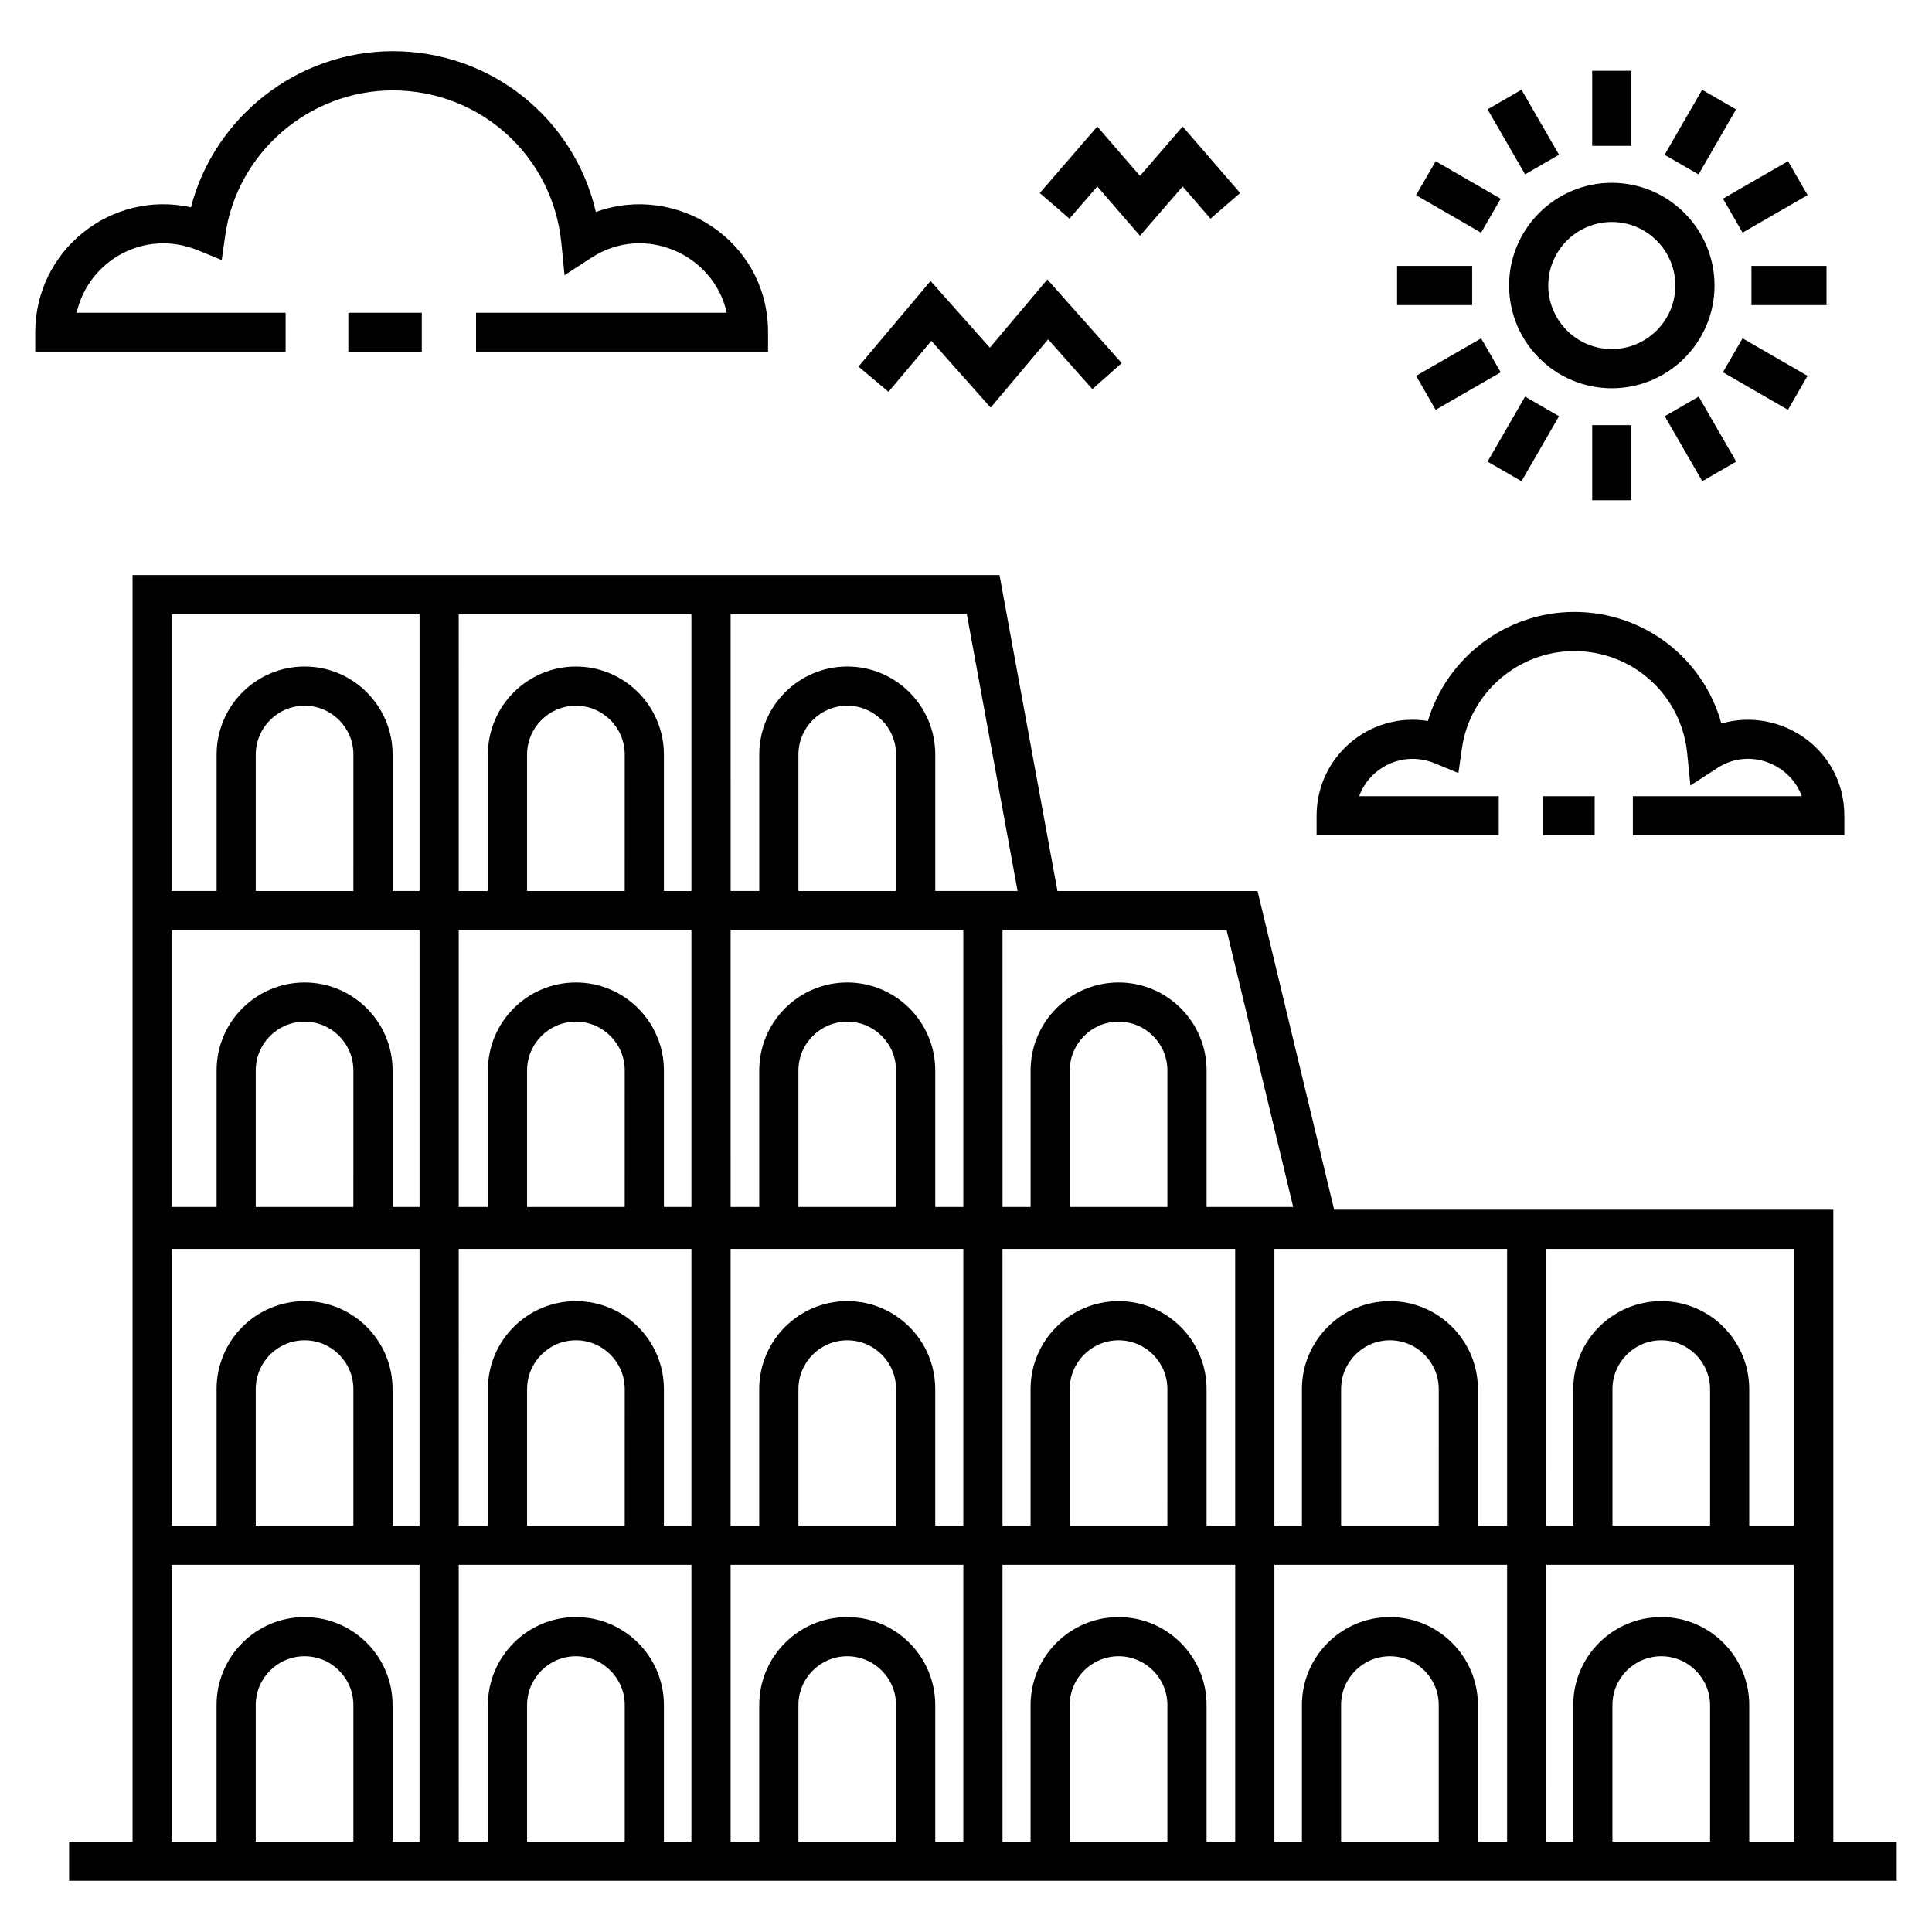 <?xml version="1.0" encoding="UTF-8"?>
<!-- Uploaded to: ICON Repo, www.iconrepo.com, Generator: ICON Repo Mixer Tools -->
<svg fill="#000000" width="800px" height="800px" version="1.1" viewBox="144 144 512 512" xmlns="http://www.w3.org/2000/svg">
 <g>
  <path d="m179.12 632.04h-16.809v10.387h484.34v-10.387h-16.805v-167.46h-132.28l-20.312-84.449h-53.02l-15.355-83.73h-229.75v335.64zm58.531-251.91h-25.871v-36.172c0-7.133 5.805-12.938 12.938-12.938 7.133 0 12.938 5.805 12.938 12.938zm17.531 10.383v73.344h-7.144v-36.172c0-12.859-10.461-23.32-23.32-23.32s-23.32 10.461-23.32 23.32v36.172h-11.895v-73.344h65.68zm126.28-10.383h-25.871v-36.172c0-7.133 5.805-12.938 12.938-12.938 7.133 0 12.938 5.805 12.938 12.938zm17.824 10.383v73.344h-7.438v-36.172c0-12.859-10.461-23.32-23.32-23.32s-23.32 10.461-23.32 23.32v36.172h-7.586l-0.004-73.344h61.668zm54.082 73.344h-25.871v-36.172c0-7.133 5.805-12.938 12.938-12.938 7.133 0 12.938 5.805 12.938 12.938zm82.293 84.453v-36.176c0-12.859-10.461-23.32-23.32-23.32s-23.32 10.461-23.32 23.32v36.176h-7.293v-73.344h61.668v73.344l-7.734-0.004zm-10.383 0h-25.871v-36.176c0-7.133 5.805-12.938 12.938-12.938 7.133 0 12.938 5.805 12.938 12.938zm-71.91 0h-25.871v-36.176c0-7.133 5.805-12.938 12.938-12.938 7.133 0 12.938 5.805 12.938 12.938zm-12.934-59.496c-12.859 0-23.32 10.461-23.32 23.32v36.176h-7.438l-0.004-73.344h61.668v73.344l-7.586-0.004v-36.176c0-12.855-10.461-23.316-23.32-23.316zm-58.973 59.496h-25.871v-36.176c0-7.133 5.805-12.938 12.938-12.938 7.133 0 12.938 5.805 12.938 12.938zm-12.938-59.496c-12.859 0-23.32 10.461-23.32 23.32v36.176h-7.586v-73.344h61.668v73.344h-7.438v-36.176c0-12.859-10.461-23.32-23.324-23.32zm-58.969 59.496h-25.871v-36.176c0-7.133 5.805-12.938 12.938-12.938 7.133 0 12.938 5.805 12.938 12.938zm-12.934-59.496c-12.859 0-23.32 10.461-23.32 23.32v36.176h-7.734l-0.004-73.344h61.668v73.344h-7.289v-36.176c0-12.859-10.461-23.32-23.32-23.32zm-58.973-24.957h-25.871v-36.172c0-7.133 5.805-12.938 12.938-12.938 7.133 0 12.938 5.805 12.938 12.938zm71.906-83.727h-25.871v-36.172c0-7.133 5.805-12.938 12.938-12.938 7.133 0 12.938 5.805 12.938 12.938zm17.676 10.383v73.344h-7.289v-36.172c0-12.859-10.461-23.32-23.32-23.32s-23.32 10.461-23.32 23.32v36.172h-7.734v-73.344h61.664zm54.23 73.344h-25.871v-36.172c0-7.133 5.805-12.938 12.938-12.938 7.133 0 12.938 5.805 12.938 12.938zm-71.906 0h-25.871v-36.172c0-7.133 5.805-12.938 12.938-12.938 7.133 0 12.938 5.805 12.938 12.938zm10.387-83.727v-36.172c0-12.859-10.461-23.32-23.32-23.32s-23.32 10.461-23.32 23.32v36.172h-7.734l-0.004-73.344h61.668v73.344zm-130.44 94.836h65.68v73.344h-7.144v-36.176c0-12.859-10.461-23.32-23.32-23.32s-23.32 10.461-23.32 23.32v36.176l-11.895-0.004zm48.148 73.344h-25.871v-36.176c0-7.133 5.805-12.938 12.938-12.938 7.133 0 12.938 5.805 12.938 12.938zm-25.875 83.727v-36.176c0-7.133 5.805-12.934 12.938-12.934s12.938 5.801 12.938 12.934v36.176zm12.938-59.492c-12.859 0-23.32 10.461-23.32 23.32v36.176l-11.891-0.004v-73.344h65.68v73.344h-7.144v-36.176c0-12.855-10.465-23.316-23.324-23.316zm58.973 59.492v-36.176c0-7.133 5.805-12.934 12.938-12.934 7.133 0 12.938 5.801 12.938 12.934v36.176zm12.938-59.492c-12.859 0-23.32 10.461-23.32 23.32v36.176h-7.734l-0.004-73.348h61.668v73.344h-7.289v-36.176c0-12.855-10.461-23.316-23.32-23.316zm58.969 59.492v-36.176c0-7.133 5.805-12.934 12.938-12.934 7.133 0 12.938 5.801 12.938 12.934v36.176zm12.934-59.492c-12.859 0-23.32 10.461-23.32 23.32v36.176h-7.586v-73.348h61.668v73.344h-7.438v-36.176c0-12.855-10.461-23.316-23.324-23.316zm58.973 59.492v-36.176c0-7.133 5.805-12.934 12.938-12.934 7.133 0 12.938 5.801 12.938 12.934v36.176zm12.938-59.492c-12.859 0-23.32 10.461-23.32 23.32v36.176h-7.438l-0.004-73.348h61.668v73.344h-7.586v-36.176c0-12.855-10.461-23.316-23.32-23.316zm58.969 59.492v-36.176c0-7.133 5.805-12.934 12.938-12.934 7.133 0 12.938 5.801 12.938 12.934v36.176zm12.938-59.492c-12.859 0-23.32 10.461-23.32 23.32v36.176h-7.293v-73.348h61.668v73.344h-7.734v-36.176c0-12.855-10.461-23.316-23.32-23.316zm58.969 59.492v-36.176c0-7.133 5.805-12.934 12.938-12.934 7.133 0 12.938 5.801 12.938 12.934v36.176zm48.148 0h-11.891v-36.176c0-12.859-10.461-23.32-23.32-23.32s-23.32 10.461-23.32 23.32v36.176h-7.141l-0.004-73.344h65.676zm-22.273-83.727h-25.871v-36.176c0-7.133 5.805-12.938 12.938-12.938 7.133 0 12.938 5.805 12.938 12.938zm22.273 0h-11.891v-36.176c0-12.859-10.461-23.32-23.32-23.32s-23.32 10.461-23.32 23.32v36.176h-7.141l-0.004-73.344h65.676zm-150.39-157.8 17.641 73.344h-22.949v-36.172c0-12.859-10.461-23.32-23.32-23.32s-23.32 10.461-23.32 23.32v36.172h-7.438l-0.004-73.344h59.391zm-55.398-10.383h-21.816v-36.172c0-12.859-10.461-23.32-23.32-23.32s-23.32 10.461-23.32 23.32v36.172h-7.586l-0.004-73.344h62.598zm-224.16-73.344h65.68v73.344h-7.144v-36.172c0-12.859-10.461-23.32-23.32-23.32s-23.32 10.461-23.32 23.32v36.172h-11.895z"/>
  <path d="m565.95 162.76h10.387v19.895h-10.387z"/>
  <path d="m548.16 190.2-9.945-17.23 8.996-5.191 9.945 17.23z"/>
  <path d="m536.5 205.67-17.23-9.949 5.195-8.996 17.23 9.949z"/>
  <path d="m514.24 214.47h19.895v10.387h-19.895z"/>
  <path d="m524.47 252.61-5.191-8.996 17.234-9.945 5.191 8.996z"/>
  <path d="m548.16 249.11 8.996 5.191-9.945 17.23-8.996-5.191z"/>
  <path d="m565.95 256.67h10.387v19.895h-10.387z"/>
  <path d="m595.12 271.53-9.945-17.23 8.996-5.191 9.945 17.23z"/>
  <path d="m605.79 233.66 17.23 9.949-5.195 8.996-17.23-9.949z"/>
  <path d="m608.15 214.47h19.895v10.387h-19.895z"/>
  <path d="m605.8 205.65-5.191-8.996 17.234-9.945 5.191 8.996z"/>
  <path d="m594.13 190.22-8.996-5.191 9.945-17.23 8.996 5.191z"/>
  <path d="m543.92 219.67c0 15.012 12.215 27.223 27.223 27.223 15.012 0 27.223-12.211 27.223-27.223s-12.215-27.223-27.223-27.223c-15.012-0.004-27.223 12.211-27.223 27.223zm27.223-16.84c9.285 0 16.84 7.555 16.84 16.84 0 9.281-7.555 16.836-16.84 16.836-9.285 0-16.84-7.555-16.84-16.836 0-9.285 7.555-16.84 16.84-16.84z"/>
  <path d="m236.31 226.89h19.469v10.387h-19.469z"/>
  <path d="m153.34 237.28h66.352v-10.387h-55.387c3.09-13.734 17.945-22.438 32.273-16.516l6.176 2.547 0.945-6.609c3.133-21.871 22.223-38.363 44.402-38.363 23.195 0 42.398 17.402 44.672 40.477l0.836 8.5 7.16-4.656c14.035-9.117 32.434-0.875 35.828 14.621h-66.438v10.387h77.383v-5.191c0-24.383-24.258-39.703-45.625-31.918-5.754-24.738-27.738-42.602-53.816-42.602-25.273 0-47.289 17.402-53.496 41.355-21.254-4.633-41.266 11.484-41.266 33.164z"/>
  <path d="m552.89 355h13.711v10.387h-13.711z"/>
  <path d="m492.91 360.19v5.191h48.273v-10.387h-36.992c2.723-7.539 11.527-12.223 20.125-8.68l6.176 2.547 0.945-6.609c2.098-14.656 14.895-25.707 29.758-25.707 15.547 0 28.414 11.66 29.938 27.129l0.836 8.5 7.16-4.656c8.488-5.504 19.277-1.055 22.359 7.477h-44.762v10.387h56.043v-5.191c0-17.66-16.953-28.98-32.586-24.449-4.773-17.266-20.469-29.574-38.992-29.574-18.012 0-33.77 12.078-38.785 28.898-15.484-2.469-29.496 9.438-29.496 25.125z"/>
  <path d="m390.61 218.46-19.105 22.691 7.949 6.688 11.367-13.5 15.707 17.688 15.238-18.098 11.723 13.195 7.766-6.894-19.699-22.176-15.234 18.094z"/>
  <path d="m434.79 193.41 11.312 13.078 11.309-13.078 7.387 8.535 7.856-6.793-15.242-17.621-11.309 13.078-11.312-13.078-15.242 17.621 7.856 6.793z"/>
 </g>
</svg>